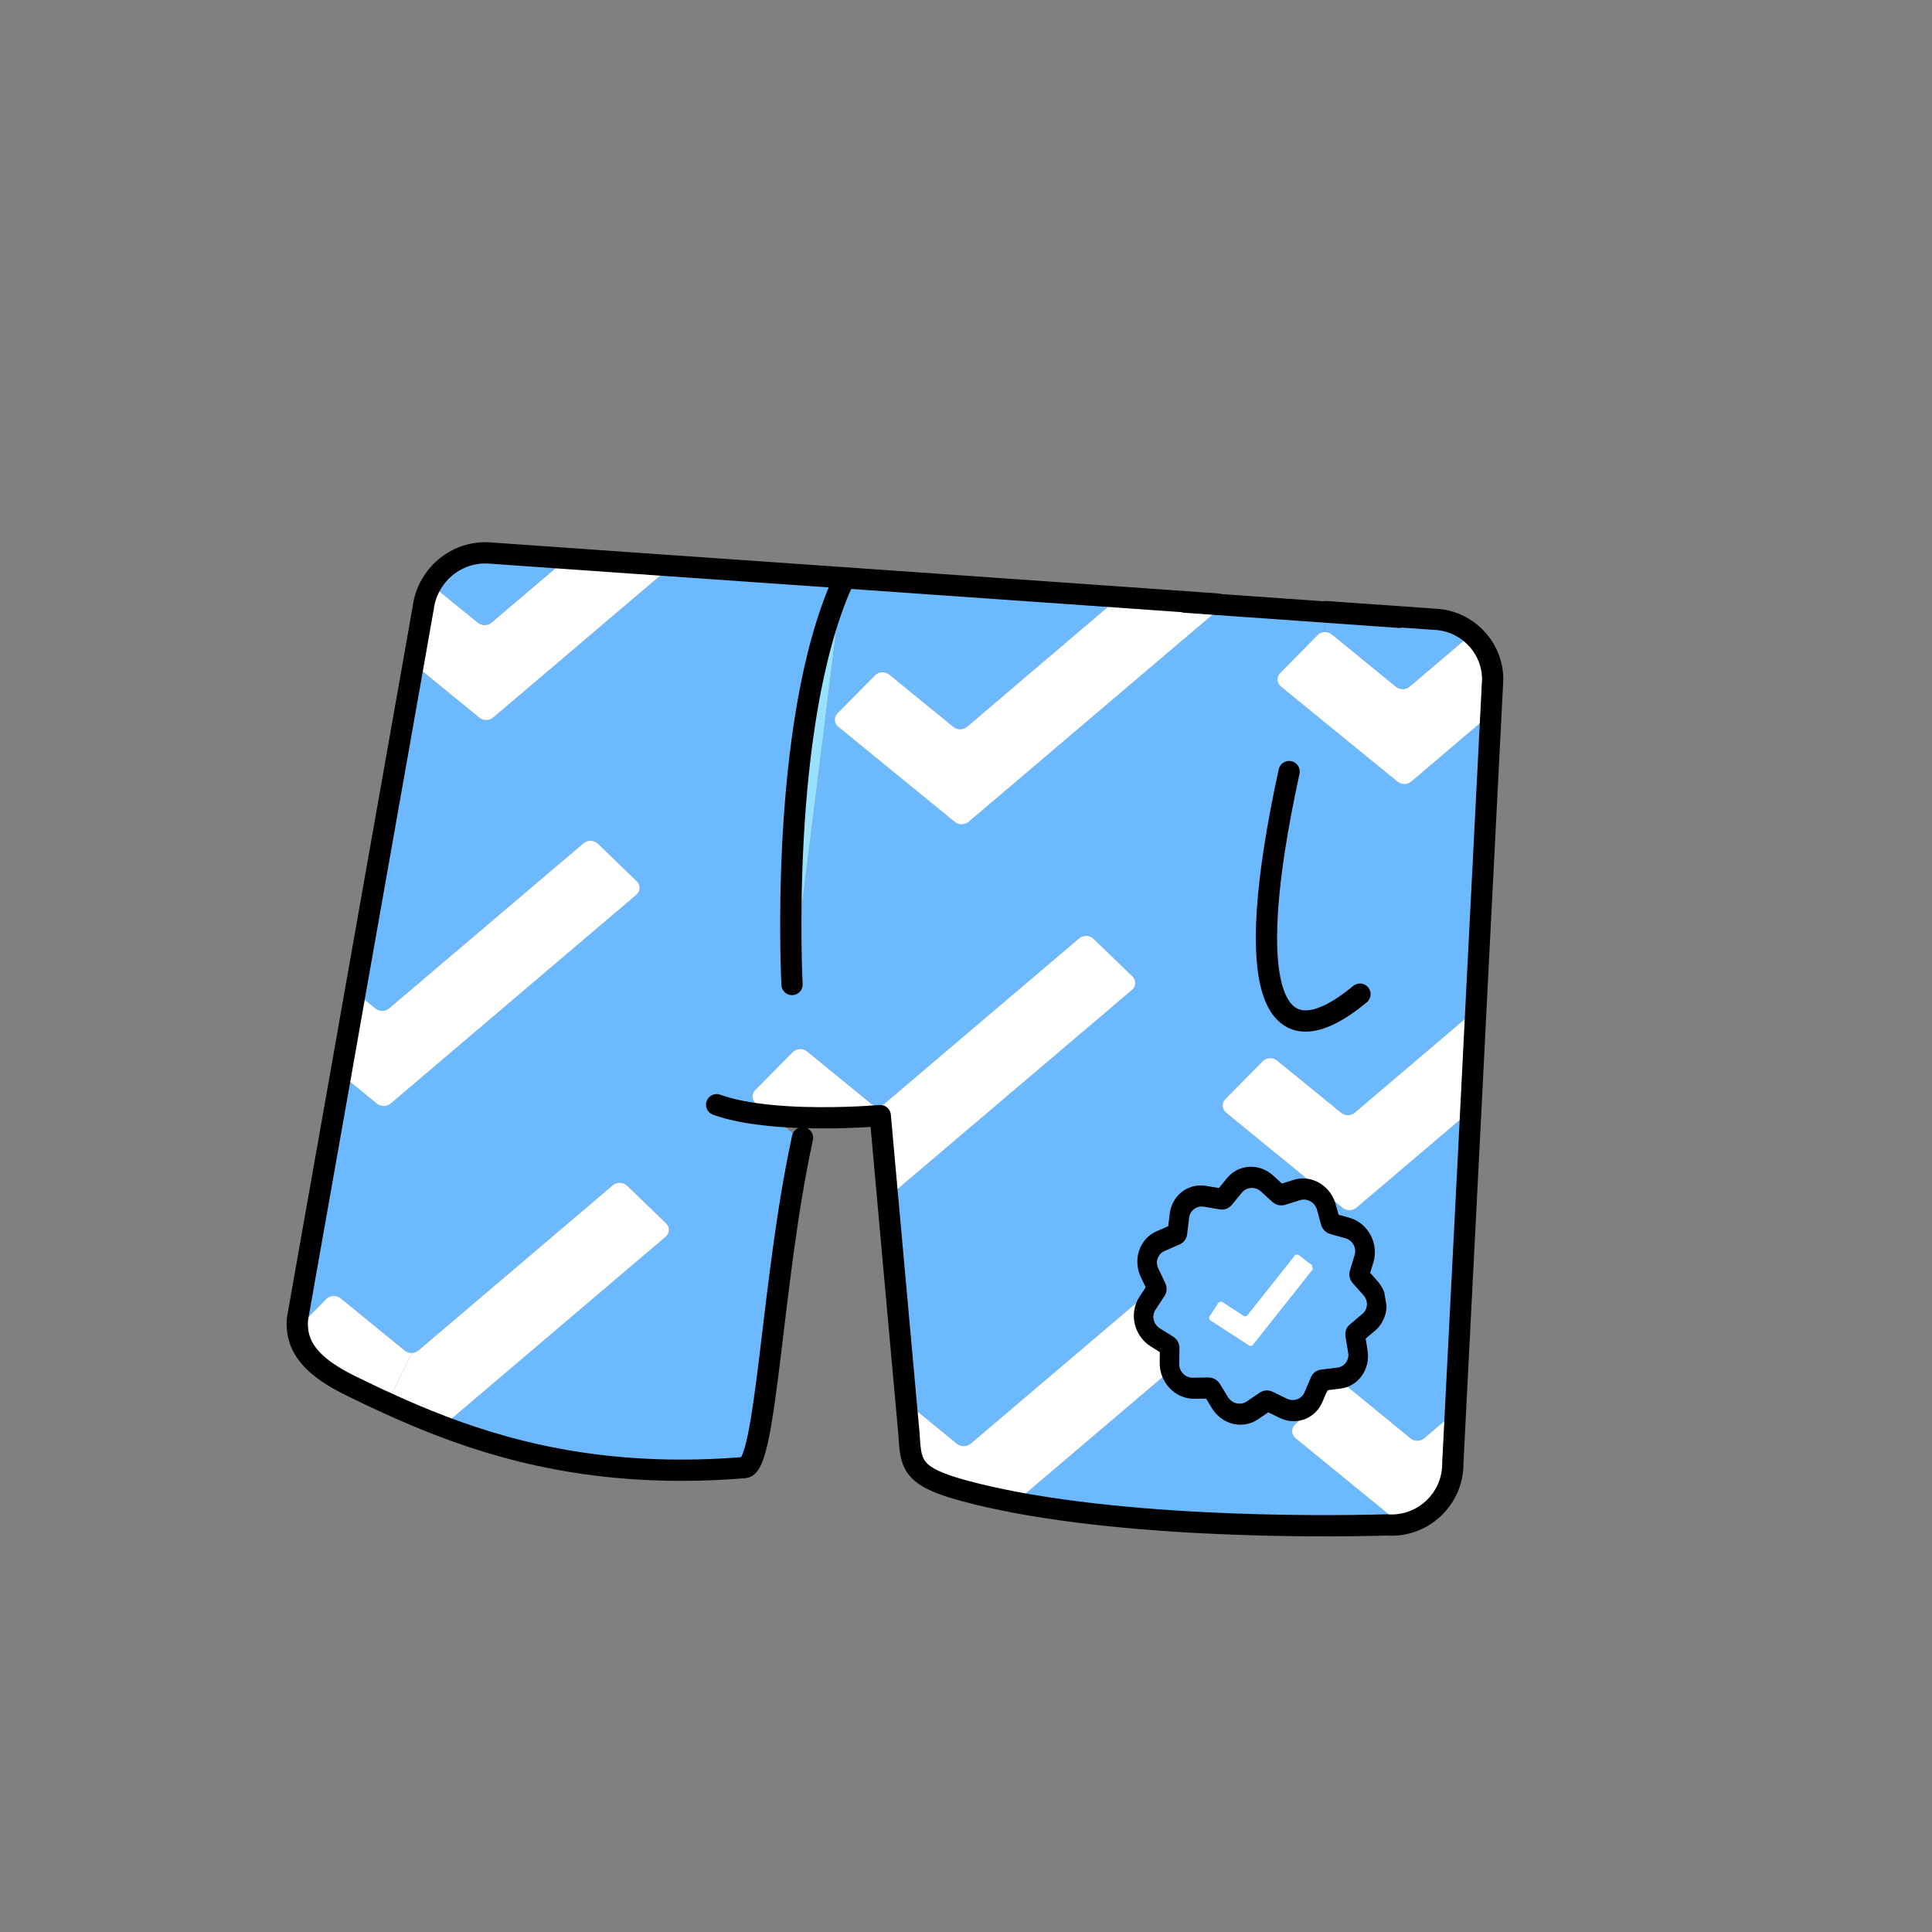 <?xml version="1.0" encoding="UTF-8"?><svg id="Layer_2" xmlns="http://www.w3.org/2000/svg" xmlns:xlink="http://www.w3.org/1999/xlink" viewBox="0 0 1000 1000"><rect x="0" y="0" width="1000" height="1000" fill="#808080" stroke="none"/><defs><style>.cls-1,.cls-2{fill:none;}.cls-3{clip-path:url(#clippath);}.cls-4{fill:#fff;}.cls-5{fill:#99e2ff;}.cls-6{fill:#6cb9ff;}.cls-2{stroke:#000;stroke-linecap:round;stroke-linejoin:round;stroke-width:11px;}.cls-7{clip-path:url(#clippath-1);}.cls-8{isolation:isolate;}</style><clipPath id="clippath"><polygon class="cls-1" points="597.49 746.11 575.44 614.08 704.25 595.64 726.3 727.67 597.49 746.11"/></clipPath><clipPath id="clippath-1"><polygon class="cls-1" points="628.68 699.33 621.52 656.47 678 648.39 685.16 691.24 628.68 699.33"/></clipPath></defs><g id="Catalog_Wearables"><g><rect class="cls-1" width="1000" height="1000"/><g><g><path class="cls-6" d="m398.91,577.35l-7.59-6.16c-2.24-1.83-2.41-4.99-.42-6.99l19.39-19.64c1.94-1.99,5.26-2.17,7.44-.39l33.08,27.03c1.09.86,2.42,1.32,3.78,1.26,1.21-.05,2.4-.5,3.37-1.34l100.62-85.48c2.1-1.79,5.43-1.67,7.42.27l20.14,19.42c2.04,1.99,1.96,5.11-.23,7.01l-126.48,107.43,9.58,106.02,26.32,21.5c2.03,1.63,5.1,1.62,7.1-.07l100.62-85.48c2.15-1.8,5.42-1.72,7.47.27l20.09,19.43c2.09,1.98,2.01,5.11-.19,6.96l-104.91,89.17c82.86,15.6,192.12,11.69,192.12,11.69,2.58.2,5.09.11,7.54-.29l-54.56-44.54c-2.24-1.83-2.46-4.99-.42-6.99l19.39-19.64c1.94-1.99,5.26-2.17,7.44-.39l33.08,27.03c2.03,1.68,5.1,1.67,7.1-.07l16.14-13.72,7.95-155.86-59.21,50.29c-2,1.69-5.07,1.71-7.15.07l-60.28-49.26c-2.24-1.83-2.46-4.99-.47-6.98l19.39-19.64c1.99-1.99,5.31-2.17,7.49-.34l33.08,26.98c2.03,1.68,5.1,1.67,7.1-.02l62.68-53.29,7.8-153.18-41.26,35.09c-2,1.69-5.07,1.71-7.1.02l-60.33-49.21c-2.24-1.83-2.41-4.99-.42-6.99l19.39-19.69c.97-.99,2.31-1.5,3.67-1.55l.75-10.56-56.32-3.92c.42,1.65-.12,3.48-1.58,4.7l-127.16,108.01c-2,1.69-5.07,1.71-7.1.07l-60.33-49.26c-1.4-1.15-2.02-2.84-1.73-4.47l-4.91-.62-17.33,138.49s-7.07-133.82,25.99-207.93l.2-2.63-88.44-6.16-92.48,78.57c-2,1.69-5.07,1.71-7.1.02l-34.17-27.9-30.07,169.96,10.4,8.46c2.03,1.68,5.1,1.67,7.1-.02l100.62-85.48c2.15-1.8,5.42-1.72,7.46.22l20.09,19.43c2.09,1.98,1.96,5.16-.18,7.01l-127.16,108.06c-2,1.69-5.07,1.71-7.15.02l-18.67-15.25-22.3,125.98c-.28,1.98-.31,3.79-.14,5.55l14.93-15.13c1.94-1.99,5.26-2.12,7.44-.34l33.08,26.98c1.09.86,2.42,1.32,3.78,1.26,1.21-.05,2.45-.5,3.38-1.29l100.57-85.48c2.15-1.8,5.47-1.72,7.46.22l20.14,19.42c2.04,1.99,1.96,5.16-.23,7.01l-115.5,98.14c41.15,15.64,90.79,26.67,156.37,21.33,11.35-.89,13.89-95.69,29.65-169.08l-16.12-13.18Z"/><path class="cls-4" d="m168.89,672.35l-14.93,15.13c1.01,14.42,14.14,23.23,28.47,30.23,5.85,2.85,11.81,5.74,18.01,8.52l12.75-25.98c-1.36.05-2.69-.4-3.78-1.26l-33.08-26.98c-2.18-1.78-5.5-1.65-7.44.34Z"/><path class="cls-4" d="m183.88,513.51l-7.48,42.45,18.67,15.25c2.08,1.68,5.15,1.67,7.15-.02l127.16-108.06c2.15-1.85,2.27-5.02.18-7.01l-20.09-19.43c-2.04-1.94-5.32-2.01-7.46-.22l-100.62,85.48c-2,1.69-5.07,1.71-7.1.02l-10.4-8.46Z"/><path class="cls-4" d="m213.19,700.27l-12.75,25.98c9.08,4.18,18.6,8.25,28.57,12.05l115.5-98.14c2.2-1.85,2.27-5.02.23-7.01l-20.14-19.42c-1.99-1.94-5.32-2.01-7.46-.22l-100.57,85.48c-.93.79-2.17,1.24-3.38,1.29Z"/><path class="cls-4" d="m219.08,314.49l-5.13,29.06,34.17,27.9c2.03,1.68,5.1,1.67,7.1-.02l92.48-78.57-54.25-3.8-39.02,33.14c-2,1.69-5.12,1.71-7.15.02l-24.13-19.67c-2.13,3.56-3.48,7.64-4.07,11.94Z"/><path class="cls-6" d="m223.15,302.54l24.13,19.67c2.03,1.68,5.15,1.67,7.15-.02l39.02-33.14-41.06-2.9c-12.36-.43-23.49,6.19-29.24,16.39Z"/><path class="cls-4" d="m390.9,564.21c-1.99,1.99-1.82,5.16.42,6.99l7.59,6.16c2.99.34,6.01.52,8.99.71,21.81,1.28,42.96-.25,47.02-.6l-.34-4.97c-1.36.05-2.69-.4-3.78-1.26l-33.08-27.03c-2.18-1.78-5.5-1.6-7.44.39l-19.39,19.64Z"/><path class="cls-5" d="m435.94,301.65c-33.06,74.11-25.99,207.93-25.99,207.93l17.33-138.49,8.66-69.44Z"/><path class="cls-6" d="m435.94,301.65l-8.66,69.44,4.91.62c.17-.91.59-1.79,1.31-2.52l19.39-19.64c1.94-1.99,5.26-2.17,7.44-.34l33.08,26.98c2.08,1.68,5.15,1.67,7.15-.02l78.87-67.11-143.29-10.04-.2,2.63Z"/><path class="cls-4" d="m432.19,371.71c-.29,1.62.33,3.31,1.73,4.47l60.33,49.26c2.03,1.63,5.1,1.62,7.1-.07l127.16-108.01c1.46-1.21,2-3.05,1.58-4.7l-50.66-3.59-78.87,67.11c-2,1.69-5.07,1.71-7.15.02l-33.08-26.98c-2.19-1.83-5.5-1.65-7.44.34l-19.39,19.64c-.73.73-1.15,1.61-1.31,2.52Z"/><path class="cls-4" d="m454.59,572.49l.34,4.97.7-.03,3.8,42.37,126.48-107.43c2.19-1.9,2.27-5.02.23-7.01l-20.14-19.42c-1.99-1.94-5.32-2.06-7.42-.27l-100.62,85.48c-.97.84-2.17,1.29-3.37,1.34Z"/><path class="cls-4" d="m469.01,725.82l1.48,16.21c.61,9.4.75,15.44,6.73,20.44,4.11,3.37,10.92,6.23,22.52,9.31,8.14,2.2,16.83,4.09,25.76,5.81l104.91-89.17c2.2-1.85,2.28-4.97.19-6.96l-20.09-19.43c-2.04-1.99-5.32-2.06-7.47-.27l-100.62,85.48c-2,1.69-5.07,1.71-7.1.07l-26.32-21.5Z"/><path class="cls-4" d="m634.18,568.94c-1.99,1.99-1.77,5.16.47,6.98l60.28,49.26c2.08,1.63,5.15,1.61,7.15-.07l59.21-50.29,2.62-52.19-62.68,53.29c-2,1.69-5.07,1.71-7.1.02l-33.08-26.98c-2.19-1.83-5.5-1.65-7.49.34l-19.39,19.64Z"/><path class="cls-4" d="m670.19,737.46c-2.04,1.99-1.82,5.16.42,6.99l54.56,44.54c15.22-2.35,27.05-15.7,26.83-31.81l1.35-26.5-16.14,13.72c-2,1.74-5.07,1.76-7.1.07l-33.08-27.03c-2.18-1.78-5.5-1.6-7.44.39l-19.39,19.64Z"/><path class="cls-4" d="m662.6,348.37c-1.99,1.99-1.82,5.16.42,6.99l60.33,49.21c2.03,1.68,5.1,1.67,7.1-.02l41.26-35.09.92-18.02c-.11-9.31-4.31-17.72-10.92-23.35l-32.05,27.23c-2,1.74-5.07,1.76-7.15.07l-33.08-27.03c-1.09-.86-2.42-1.27-3.77-1.21-1.36.05-2.7.56-3.67,1.55l-19.39,19.69Z"/><path class="cls-6" d="m686.41,316.58l-.75,10.56c1.36-.05,2.68.35,3.77,1.21l33.08,27.03c2.08,1.68,5.15,1.67,7.15-.07l32.05-27.23c-5.21-4.48-11.92-7.3-19.28-7.57l-56.01-3.94Z"/></g><g><path class="cls-2" d="m686.41,316.58l56.01,3.94c7.36.27,14.07,3.08,19.28,7.57,6.61,5.64,10.82,14.04,10.92,23.35l-.92,18.02-7.8,153.18-2.62,52.19-7.95,155.86-1.35,26.5c.22,16.11-11.61,29.46-26.83,31.81-2.45.4-4.97.49-7.54.29,0,0-109.26,3.91-192.12-11.69-8.93-1.72-17.62-3.6-25.76-5.81-11.6-3.08-18.41-5.94-22.52-9.31-5.99-5.01-6.12-11.05-6.73-20.44l-1.48-16.21-9.58-106.02-3.8-42.37-.7.03c-4.07.36-25.21,1.88-47.02.6-2.98-.19-6.01-.37-8.99-.71-10.21-.97-20.15-2.7-27.97-5.57"/><path class="cls-2" d="m415.37,588.91c-.13.56-.21,1.07-.34,1.63-15.76,73.4-18.3,168.19-29.65,169.08-65.58,5.35-115.22-5.68-156.37-21.33-9.97-3.8-19.49-7.86-28.57-12.05-6.2-2.78-12.16-5.68-18.01-8.52-14.32-7-27.46-15.82-28.47-30.23-.17-1.76-.14-3.57.14-5.55l22.3-125.98,7.48-42.45,30.07-169.96,5.13-29.06c.59-4.3,1.94-8.39,4.07-11.94,5.75-10.2,16.88-16.82,29.24-16.39l41.06,2.9,54.25,3.8,88.44,6.16,143.29,10.04,50.66,3.59"/><path class="cls-2" d="m667.24,399.37c-25.43,116.58-7.79,151.97,36.68,115.2"/><path class="cls-2" d="m435.94,301.65c-33.06,74.11-25.99,207.93-25.99,207.93"/></g></g><g><g class="cls-8"><g class="cls-3"><g><path class="cls-6" d="m646.97,614.93c-1.57.23-3.06,1.01-4.14,2.33l-5.3,6.44c-1.05,1.28-2.53,2.09-4.15,2.32-.69.1-1.39.09-2.1-.03l-8.15-1.38c-.71-.12-1.42-.12-2.1-.03-2.88.41-5.22,2.67-5.59,5.71l-1.03,8.61c-.27,2.32-1.74,4.29-3.87,5.22l-7.83,3.42c-3.43,1.5-4.89,5.54-3.24,8.99l3.68,7.71c1.03,2.16.87,4.66-.41,6.6l-4.69,7.12c-2.09,3.16-1.07,7.49,2.23,9.56l6.87,4.29c2.09,1.31,3.35,3.61,3.31,6.03l-.12,8.19c-.06,3.91,3.2,7.16,7.11,7.1l7.87-.14c2.46-.03,4.79,1.26,6.09,3.38l4.15,6.79c1.52,2.48,4.31,3.69,6.95,3.32.97-.14,1.91-.49,2.77-1.07l6.72-4.55c.84-.57,1.78-.93,2.77-1.07,1.33-.19,2.73.02,4.01.64l7.27,3.55c1.3.63,2.68.82,4,.64,2.2-.32,4.18-1.71,5.11-3.9l3.35-7.86c.89-2.11,2.83-3.58,5.1-3.91l.14-.02,8.36-1.02.14-.02c3.67-.53,6.15-3.92,5.54-7.62l-1.41-8.54c-.38-2.32.46-4.65,2.22-6.14l6.56-5.53c2.87-2.42,3.11-6.76.54-9.64l-5.54-6.22c-1.62-1.82-2.18-4.32-1.48-6.59l2.45-8c1.13-3.68-1.08-7.63-4.86-8.69l-7.64-2.13c-2.38-.67-4.26-2.55-4.91-4.93l-2.12-7.76c-.94-3.45-4.33-5.61-7.71-5.12-.37.05-.72.13-1.08.25l-7.57,2.39c-.35.11-.7.19-1.06.24-2.02.29-4.11-.35-5.67-1.77l-5.89-5.37c-1.62-1.47-3.72-2.05-5.68-1.77"/><path d="m633.39,626.02c1.61-.23,3.1-1.04,4.15-2.32l5.3-6.44c1.07-1.32,2.56-2.1,4.14-2.33,1.97-.27,4.06.3,5.68,1.77l5.89,5.37c1.57,1.43,3.65,2.06,5.67,1.77.36-.05.71-.13,1.06-.24l7.57-2.39c.36-.11.71-.19,1.08-.25,3.38-.48,6.77,1.67,7.71,5.12l2.12,7.76c.65,2.39,2.53,4.27,4.91,4.93l7.64,2.13c3.78,1.06,5.99,5.01,4.86,8.69l-2.45,8c-.7,2.27-.14,4.77,1.48,6.59l5.54,6.22c2.57,2.88,2.33,7.23-.54,9.64l-6.56,5.53c-1.76,1.49-2.6,3.81-2.22,6.14l1.41,8.54c.61,3.7-1.87,7.09-5.54,7.62l-.14.02-8.36,1.02-.14.02c-2.28.33-4.21,1.8-5.1,3.91l-3.35,7.86c-.93,2.18-2.91,3.58-5.11,3.9-1.31.19-2.7,0-4-.64l-7.27-3.55c-1.27-.63-2.68-.83-4.01-.64-.99.14-1.93.5-2.77,1.07l-6.72,4.55c-.86.58-1.8.93-2.77,1.07-2.64.38-5.43-.84-6.95-3.32l-4.15-6.79c-1.3-2.13-3.64-3.42-6.09-3.38l-7.87.14c-3.91.06-7.18-3.18-7.11-7.1l.12-8.19c.04-2.42-1.22-4.72-3.31-6.03l-6.87-4.29c-3.3-2.07-4.32-6.4-2.23-9.56l4.69-7.12c1.28-1.94,1.44-4.44.41-6.6l-3.68-7.71c-1.65-3.45-.19-7.49,3.24-8.99l7.83-3.42c2.13-.93,3.6-2.9,3.87-5.22l1.03-8.61c.36-3.04,2.71-5.3,5.59-5.71.68-.1,1.39-.09,2.1.03l8.15,1.38c.71.12,1.42.12,2.1.03m11.77-21.92c-3.93.56-7.5,2.58-10.06,5.69l-4.23,5.15-6.64-1.12c-1.67-.28-3.35-.3-5-.07-7.35,1.05-12.91,6.93-13.83,14.63l-.76,6.33-6.11,2.67c-4.24,1.85-7.52,5.53-9,10.09-1.44,4.47-1.1,9.32.98,13.67l2.48,5.19-3.29,4.99c-2.61,3.96-3.49,9-2.41,13.83,1.1,4.87,4.1,9.14,8.24,11.73l4.77,2.98-.08,5.43c-.08,4.79,1.75,9.55,5.01,13.07,3.39,3.67,8.1,5.74,12.89,5.66l6.09-.1,3,4.92c3.72,6.09,10.45,9.4,17.14,8.45,2.4-.34,4.63-1.21,6.64-2.57l5.45-3.68,5.84,2.85c3.04,1.48,6.37,2.02,9.61,1.56,5.59-.8,10.28-4.47,12.55-9.79l2.59-6.07,6.75-.83.32-.05c9.14-1.31,15.3-10.21,13.7-19.85l-.98-5.97,4.86-4.11c3.59-3.02,5.76-7.57,5.96-12.47.2-4.82-1.53-9.66-4.76-13.28l-3.72-4.18,1.65-5.37c1.41-4.58.91-9.69-1.36-14.04-2.34-4.49-6.36-7.8-11.05-9.11l-5.6-1.56-1.45-5.3c-2.41-8.83-10.68-14.56-19.23-13.34-.86.12-1.72.32-2.54.58l-6.08,1.91-4.53-4.13c-3.84-3.5-8.88-5.11-13.81-4.4"/></g></g></g><g class="cls-8"><g class="cls-7"><path class="cls-4" d="m671.1,649.37c-.37.05-.71.24-.96.54l-24.44,30.83c-.25.31-.6.5-.97.55s-.75-.02-1.08-.24l-10.9-7.07c-.34-.22-.72-.3-1.09-.24-.41.06-.8.28-1.04.66l-4.55,6.93c-.47.71-.25,1.68.49,2.16l19.89,12.89c.33.22.72.29,1.09.24s.72-.24.96-.54l30.9-38.97c.52-.66.39-1.65-.31-2.19l-6.79-5.24c-.36-.27-.79-.37-1.2-.32"/></g></g><rect class="cls-1" x="464.32" y="526.76" width="323.02" height="323.02"/></g><line class="cls-2" x1="724.38" y1="319.52" x2="613.54" y2="311.68"/></g></g></svg>